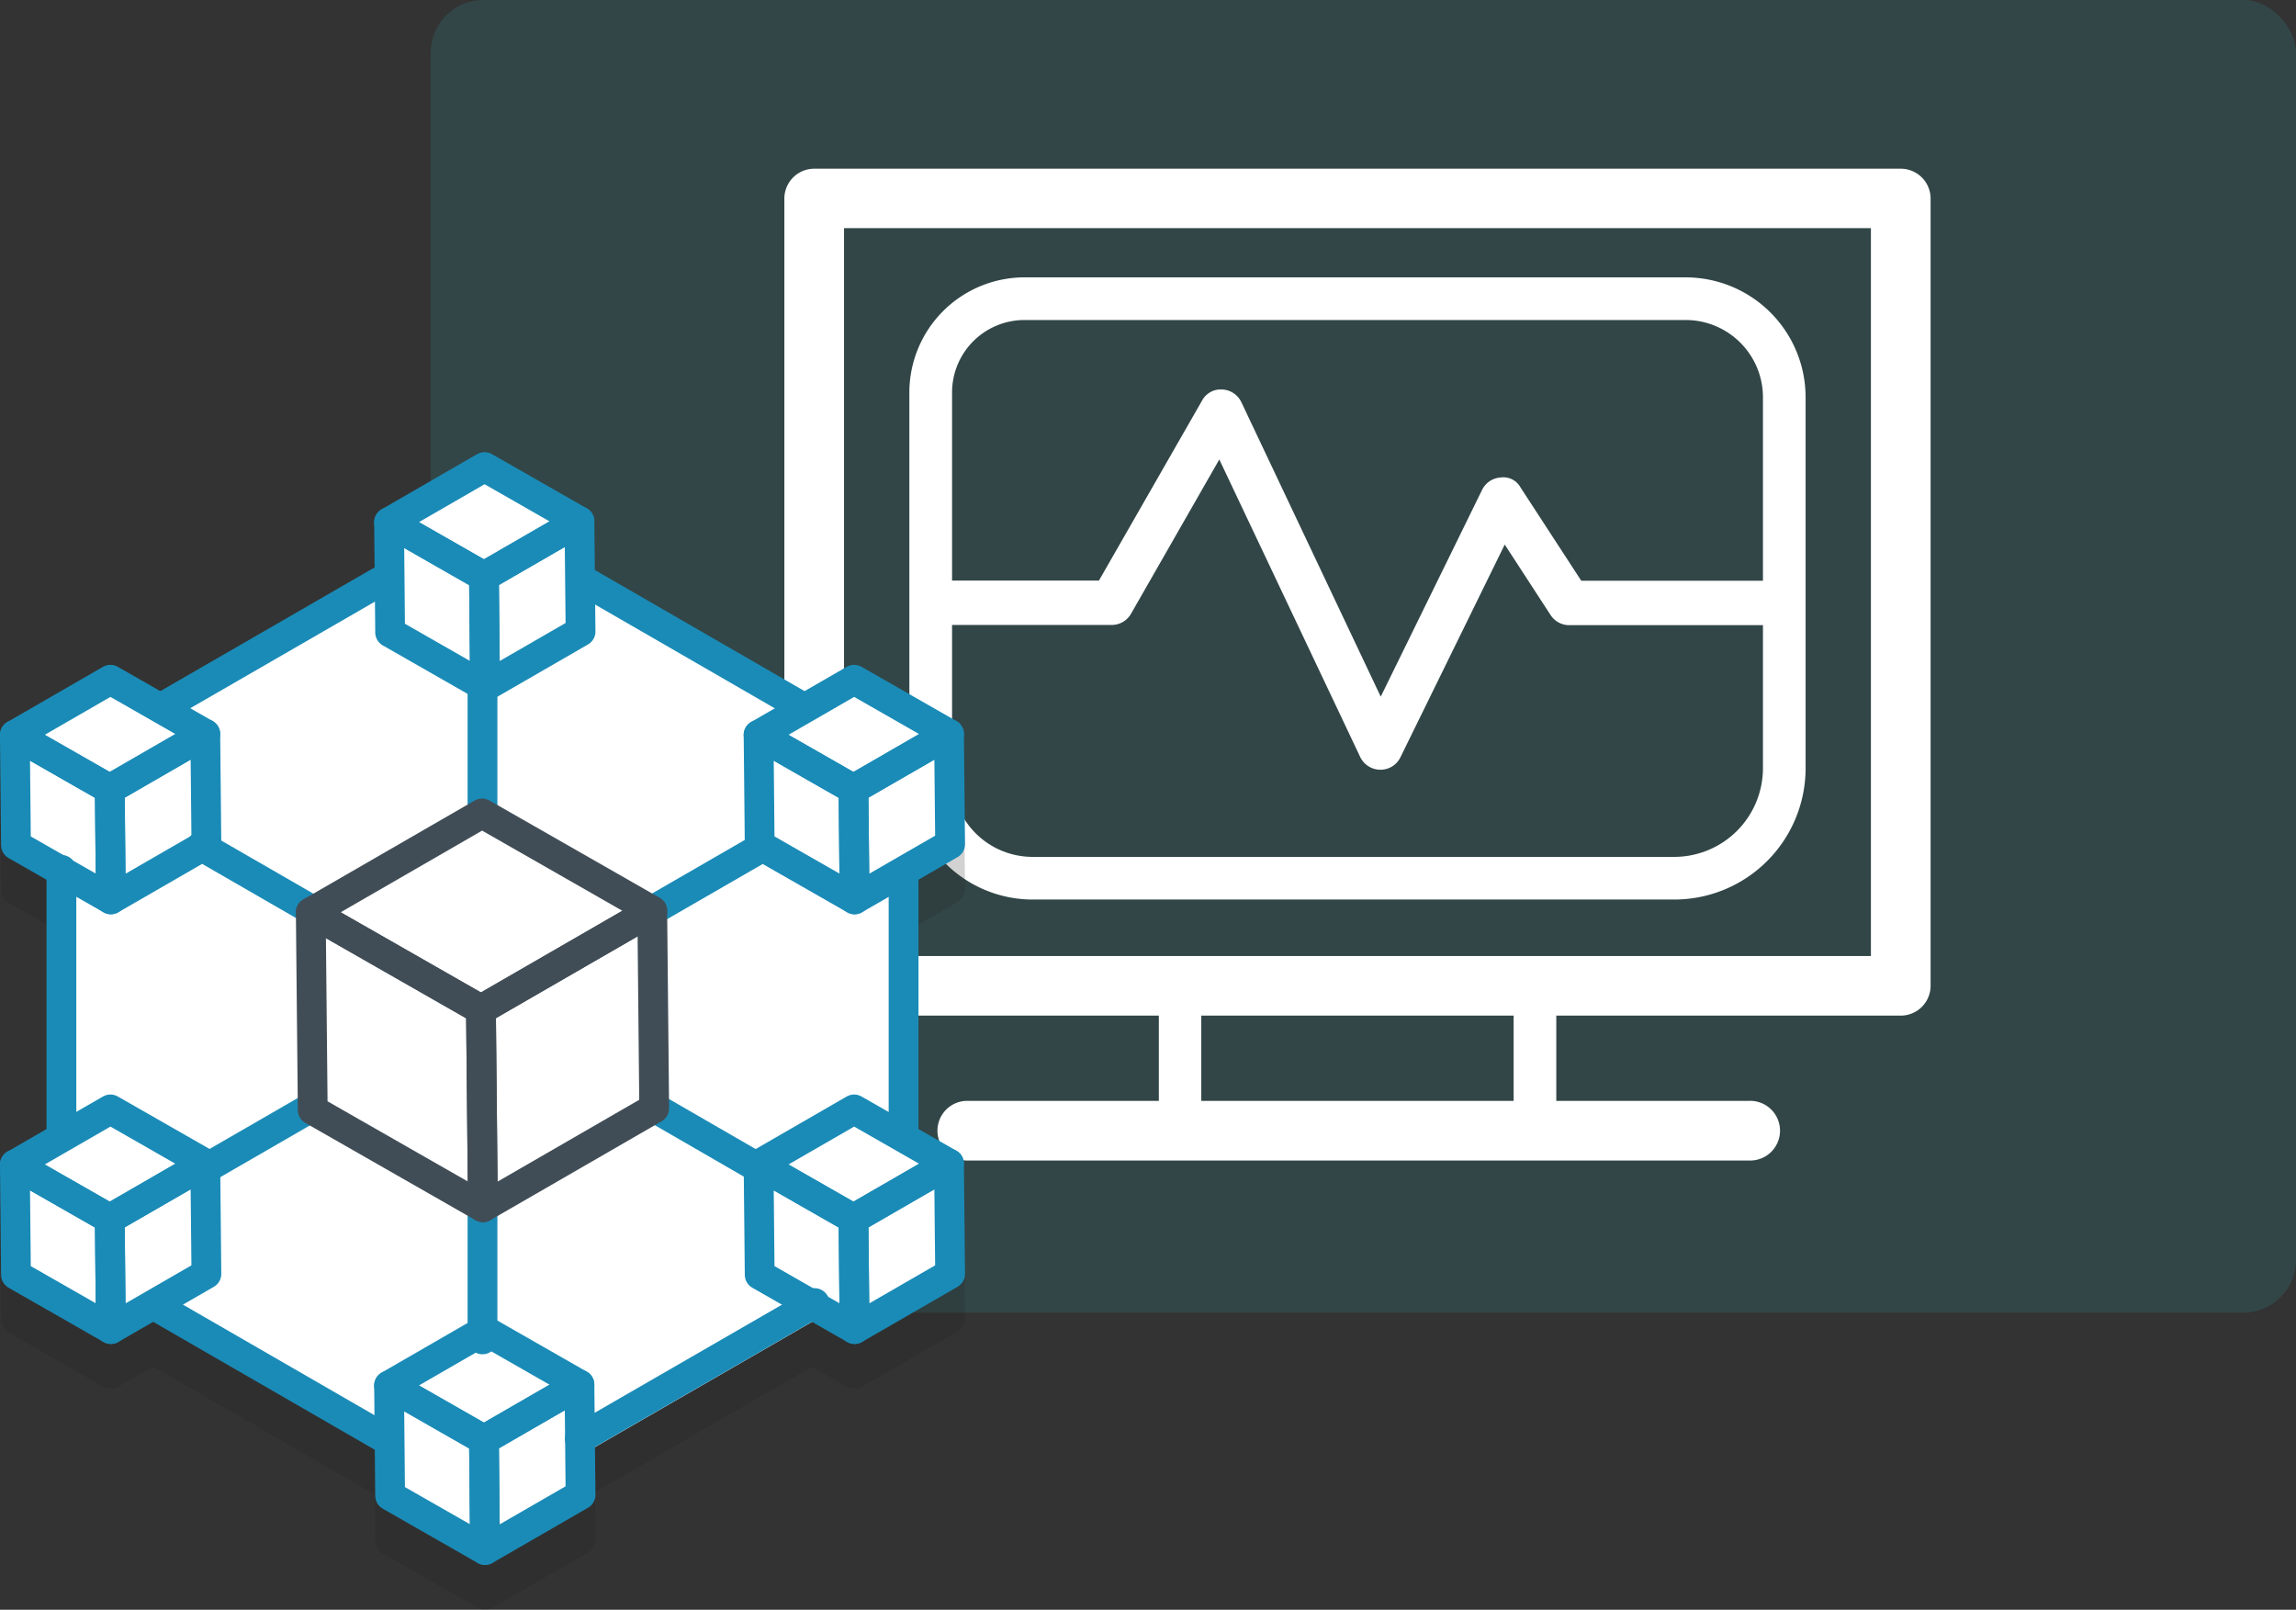 <svg xmlns="http://www.w3.org/2000/svg" viewBox="0 0 435.51 305.33"><rect x="0" y="0" width="435.51" height="305.33" fill="#333333" stroke="none"/><defs><style>.cls-1{isolation:isolate;}.cls-2{fill:#31b9bc;opacity:0.15;}.cls-3{fill:#fff;}.cls-4{opacity:0.2;mix-blend-mode:multiply;}.cls-5{fill:#231f20;}.cls-6,.cls-7,.cls-8{fill:none;stroke-linecap:round;stroke-linejoin:round;stroke-width:5.65px;}.cls-6{stroke:#231f20;}.cls-7{stroke:#1a8bb7;}.cls-8{stroke:#414d56;}</style></defs><title>OSAsset 58</title><g class="cls-1"><g id="Layer_2" data-name="Layer 2"><g id="Health_eWay" data-name="Health eWay"><rect class="cls-2" x="81.7" width="353.81" height="248.98" rx="10.01" ry="10.01"/><path class="cls-3" d="M317.56,170.62H195.89a23.39,23.39,0,0,1-23.4-23.38V74.43a21.85,21.85,0,0,1,21.82-21.82H319.74a22.76,22.76,0,0,1,22.75,22.76v70.32a24.92,24.92,0,0,1-24.93,24.93ZM194.31,60.7a13.74,13.74,0,0,0-13.72,13.73v72.81a15.28,15.28,0,0,0,15.3,15.29H317.56a16.83,16.83,0,0,0,16.84-16.84V75.37A14.66,14.66,0,0,0,319.74,60.7Z"/><path class="cls-3" d="M360.54,192.64H154.44a5.67,5.67,0,0,1-5.66-5.65V37.62A5.67,5.67,0,0,1,154.44,32h206.1a5.67,5.67,0,0,1,5.66,5.66V187A5.67,5.67,0,0,1,360.54,192.64ZM160.1,181.33H354.88V43.27H160.1Z"/><path class="cls-3" d="M261.8,146h0a4.26,4.26,0,0,1-3.79-2.41L231.28,87.15l-16.75,29.27a4.22,4.22,0,0,1-3.65,2.12h-34a4.21,4.21,0,0,1,0-8.42h31.57L228,76a4,4,0,0,1,3.82-2.12,4.21,4.21,0,0,1,3.65,2.42l26.43,55.84,19.23-39.23a4.2,4.2,0,0,1,3.51-2.34,3.71,3.71,0,0,1,3.79,1.91l11.51,17.68h38.21a4.21,4.21,0,0,1,0,8.42h-40.5a4.21,4.21,0,0,1-3.53-1.92l-8.7-13.37-19.82,40.42A4.2,4.2,0,0,1,261.8,146Z"/><path class="cls-3" d="M291.15,218.51H223.81a4,4,0,0,1-4-4V187a4,4,0,0,1,4-4.05h67.34A4,4,0,0,1,295.2,187v27.47A4,4,0,0,1,291.15,218.51Zm-63.29-8.09h59.25V191H227.86Z"/><path class="cls-3" d="M331.74,220.12H183.24a5.66,5.66,0,0,1,0-11.31h148.5a5.66,5.66,0,1,1,0,11.31Z"/><g class="cls-4"><polygon class="cls-5" points="182.02 168.8 182.02 147.34 163.44 136.62 153.02 142.64 111.02 118.39 111.02 106.34 92.44 95.62 73.86 106.34 73.86 119.75 32.55 143.61 20.44 136.62 1.86 147.34 1.86 168.8 13.19 175.34 13.19 221.81 1.86 228.34 1.86 249.8 20.44 260.53 27.96 256.19 73.86 282.69 73.86 292.3 92.44 303.03 111.02 292.3 111.02 284.06 157.61 257.16 163.44 260.53 182.02 249.8 182.02 228.34 174.06 223.75 174.06 173.4 182.02 168.8"/><line class="cls-6" x1="73.75" y1="281.76" x2="29.23" y2="256.06"/><line class="cls-6" x1="154.51" y1="255.66" x2="109.98" y2="281.36"/><line class="cls-6" x1="171.39" y1="174.02" x2="171.39" y2="223.26"/><line class="cls-6" x1="110.51" y1="118.54" x2="152.44" y2="142.75"/><line class="cls-6" x1="31.3" y1="142.35" x2="73.84" y2="117.79"/><line class="cls-6" x1="11.65" y1="223.79" x2="11.65" y2="173.5"/><line class="cls-6" x1="59.13" y1="181.1" x2="38.19" y2="169.01"/><line class="cls-6" x1="145.5" y1="230.96" x2="125.19" y2="219.24"/><line class="cls-6" x1="124.21" y1="180.93" x2="144.13" y2="169.43"/><line class="cls-6" x1="38.46" y1="230.44" x2="58.77" y2="218.71"/><line class="cls-6" x1="91.52" y1="163.02" x2="91.52" y2="137.35"/><line class="cls-6" x1="91.52" y1="262.55" x2="91.52" y2="236.88"/><polygon class="cls-6" points="91.44 162.8 123.72 181.24 91.23 200 58.95 181.55 91.44 162.8"/><polygon class="cls-6" points="123.72 181.24 124.09 218.74 91.6 237.5 91.23 200 123.72 181.24"/><polygon class="cls-6" points="91.23 200 91.6 237.5 59.32 219.05 58.95 181.55 91.23 200"/><polygon class="cls-6" points="162.01 137.44 180.01 147.72 161.89 158.18 143.89 147.9 162.01 137.44"/><polygon class="cls-6" points="180.01 147.72 180.22 168.63 162.1 179.09 161.89 158.18 180.01 147.72"/><polygon class="cls-6" points="161.89 158.18 162.1 179.09 144.1 168.81 143.89 147.9 161.89 158.18"/><polygon class="cls-6" points="20.94 137.44 38.94 147.72 20.82 158.18 2.82 147.9 20.94 137.44"/><polygon class="cls-6" points="38.94 147.72 39.15 168.63 21.03 179.09 20.82 158.18 38.94 147.72"/><polygon class="cls-6" points="20.82 158.18 21.03 179.09 3.03 168.81 2.82 147.9 20.82 158.18"/><polygon class="cls-6" points="91.91 97.09 109.91 107.38 91.8 117.84 73.8 107.56 91.91 97.09"/><polygon class="cls-6" points="109.91 107.38 110.12 128.29 92 138.75 91.8 117.84 109.91 107.38"/><polygon class="cls-6" points="91.8 117.84 92 138.75 74 128.47 73.8 107.56 91.8 117.84"/><polygon class="cls-6" points="91.91 260.84 109.91 271.13 91.8 281.59 73.8 271.3 91.91 260.84"/><polygon class="cls-6" points="109.91 271.13 110.12 292.04 92 302.5 91.8 281.59 109.91 271.13"/><polygon class="cls-6" points="91.8 281.59 92 302.5 74 292.21 73.8 271.3 91.8 281.59"/><polygon class="cls-6" points="162.01 218.94 180.01 229.22 161.89 239.69 143.89 229.4 162.01 218.94"/><polygon class="cls-6" points="180.01 229.22 180.22 250.13 162.1 260.6 161.89 239.69 180.01 229.22"/><polygon class="cls-6" points="161.89 239.69 162.1 260.6 144.1 250.31 143.89 229.4 161.89 239.69"/><polygon class="cls-6" points="20.94 218.94 38.94 229.22 20.82 239.69 2.82 229.4 20.94 218.94"/><polygon class="cls-6" points="38.94 229.22 39.15 250.13 21.03 260.6 20.82 239.69 38.94 229.22"/><polygon class="cls-6" points="20.82 239.69 21.03 260.6 3.03 250.31 2.82 229.4 20.82 239.69"/></g><polygon class="cls-3" points="182.02 160.29 182.02 138.84 163.44 128.11 153.02 134.13 111.02 109.89 111.02 97.84 92.44 87.11 73.86 97.84 73.86 111.25 32.55 135.1 20.44 128.11 1.86 138.84 1.86 160.29 13.19 166.83 13.19 213.3 1.86 219.84 1.86 241.29 20.44 252.02 27.96 247.69 73.86 274.19 73.86 283.8 92.44 294.52 111.02 283.8 111.02 275.55 157.61 248.66 163.44 252.02 182.02 241.29 182.02 219.84 174.06 215.24 174.06 164.89 182.02 160.29"/><line class="cls-7" x1="73.75" y1="273.26" x2="29.23" y2="247.56"/><line class="cls-7" x1="154.51" y1="247.16" x2="109.98" y2="272.86"/><line class="cls-7" x1="171.39" y1="165.52" x2="171.39" y2="214.76"/><line class="cls-7" x1="110.51" y1="110.04" x2="152.44" y2="134.25"/><line class="cls-7" x1="31.3" y1="133.84" x2="73.84" y2="109.28"/><line class="cls-7" x1="11.65" y1="215.28" x2="11.65" y2="164.99"/><line class="cls-7" x1="59.13" y1="172.59" x2="38.19" y2="160.51"/><line class="cls-7" x1="145.5" y1="222.46" x2="125.19" y2="210.73"/><line class="cls-7" x1="124.21" y1="172.43" x2="144.13" y2="160.93"/><line class="cls-7" x1="38.46" y1="221.94" x2="58.77" y2="210.21"/><line class="cls-7" x1="91.52" y1="154.51" x2="91.52" y2="128.85"/><line class="cls-7" x1="91.52" y1="254.05" x2="91.52" y2="228.38"/><polygon class="cls-8" points="91.44 154.29 123.72 172.74 91.23 191.5 58.95 173.05 91.44 154.29"/><polygon class="cls-8" points="123.72 172.74 124.09 210.23 91.6 228.99 91.23 191.5 123.72 172.74"/><polygon class="cls-8" points="91.23 191.5 91.6 228.99 59.32 210.54 58.95 173.05 91.23 191.5"/><polygon class="cls-7" points="162.01 128.93 180.01 139.22 161.89 149.68 143.89 139.39 162.01 128.93"/><polygon class="cls-7" points="180.01 139.22 180.22 160.13 162.1 170.59 161.89 149.68 180.01 139.22"/><polygon class="cls-7" points="161.89 149.68 162.1 170.59 144.1 160.3 143.89 139.39 161.89 149.68"/><polygon class="cls-7" points="20.94 128.93 38.94 139.22 20.82 149.68 2.82 139.39 20.94 128.93"/><polygon class="cls-7" points="38.94 139.22 39.15 160.13 21.03 170.59 20.82 149.68 38.94 139.22"/><polygon class="cls-7" points="20.82 149.68 21.03 170.59 3.03 160.3 2.82 139.39 20.82 149.68"/><polygon class="cls-7" points="91.91 88.59 109.91 98.88 91.8 109.34 73.8 99.05 91.91 88.59"/><polygon class="cls-7" points="109.91 98.88 110.12 119.79 92 130.25 91.8 109.34 109.91 98.88"/><polygon class="cls-7" points="91.8 109.34 92 130.25 74 119.96 73.8 99.05 91.8 109.34"/><polygon class="cls-7" points="91.91 252.34 109.91 262.63 91.8 273.09 73.8 262.8 91.91 252.34"/><polygon class="cls-7" points="109.91 262.63 110.12 283.54 92 294 91.8 273.09 109.91 262.63"/><polygon class="cls-7" points="91.8 273.09 92 294 74 283.71 73.8 262.8 91.8 273.09"/><polygon class="cls-7" points="162.01 210.43 180.01 220.72 161.89 231.18 143.89 220.89 162.01 210.43"/><polygon class="cls-7" points="180.01 220.72 180.22 241.63 162.1 252.09 161.89 231.18 180.01 220.72"/><polygon class="cls-7" points="161.89 231.18 162.1 252.09 144.1 241.8 143.89 220.89 161.89 231.18"/><polygon class="cls-7" points="20.94 210.43 38.94 220.72 20.82 231.18 2.82 220.89 20.94 210.43"/><polygon class="cls-7" points="38.94 220.72 39.15 241.63 21.03 252.09 20.82 231.18 38.94 220.72"/><polygon class="cls-7" points="20.82 231.18 21.03 252.09 3.03 241.8 2.82 220.89 20.82 231.18"/></g></g></g></svg>
